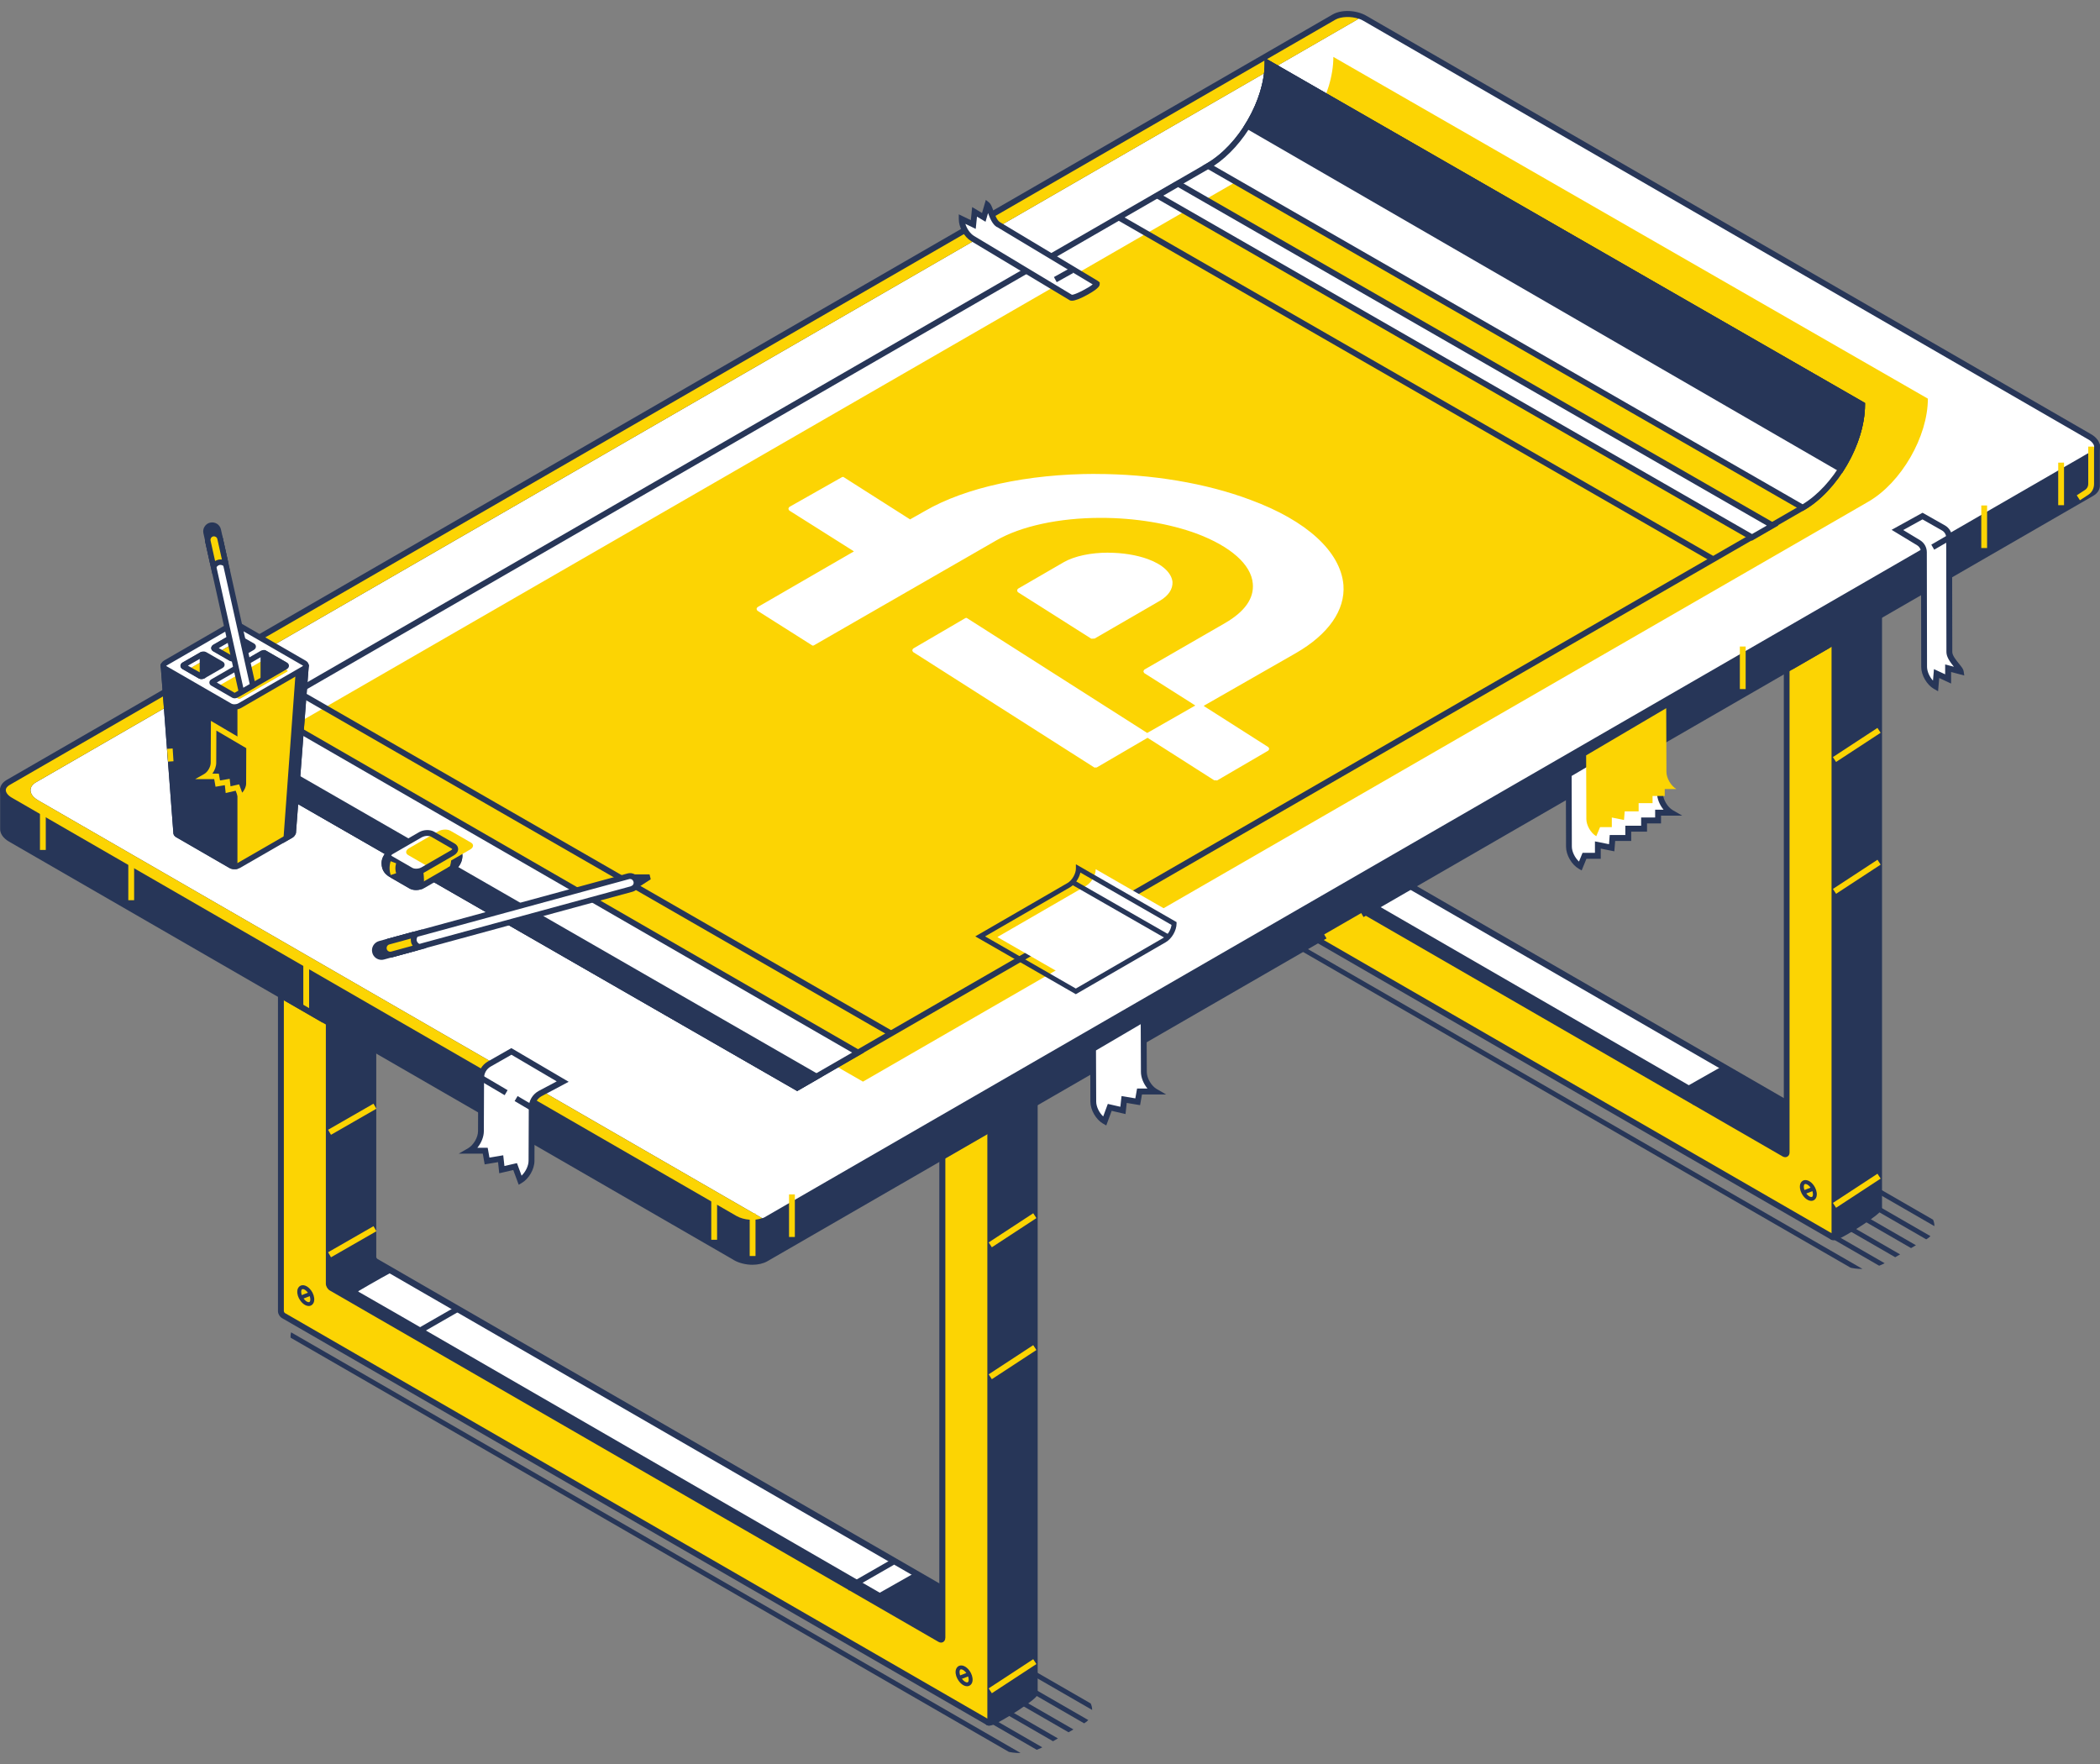 <?xml version="1.0" encoding="UTF-8"?><svg id="a" xmlns="http://www.w3.org/2000/svg" xmlns:xlink="http://www.w3.org/1999/xlink" viewBox="0 0 300 252"><rect x="0" y="0" width="300" height="252" fill="#808080" stroke="none"/><defs><clipPath id="c"><path d="M275.27,176.99l-5.77,3.33c-2.21,1.27-4.92,1.28-7.13,0l-80.55-46.35c-1.43-.82-1.43-2.89,0-3.72l5.77-3.33c2.21-1.27,4.92-1.28,7.13,0l80.55,46.35c1.43.82,1.43,2.89,0,3.72Z" fill="none" stroke-width="0"/></clipPath><clipPath id="d"><path d="M154.95,246.14l-5.77,3.33c-2.21,1.27-4.92,1.28-7.13,0l-99.47-56.69c-1.43-.82-1.43-2.89,0-3.72l5.77-3.33c2.21-1.27,4.92-1.28,7.13,0l99.47,56.69c1.43.82,1.43,2.89,0,3.72Z" fill="none" stroke-width="0"/></clipPath></defs><g id="b"><g clip-path="url(#c)"><rect x="214.91" y="20.19" width=".7" height="228.36" transform="translate(-8.68 253.71) rotate(-60.03)" fill="#273658" stroke-width="0"/><rect x="212.57" y="21.43" width=".7" height="228.36" transform="translate(-10.9 252.36) rotate(-60.04)" fill="#273658" stroke-width="0"/><rect x="210.45" y="22.76" width=".7" height="228.36" transform="translate(-13.13 251.17) rotate(-60.03)" fill="#273658" stroke-width="0"/><rect x="208.07" y="23.98" width=".7" height="228.36" transform="translate(-15.39 249.68) rotate(-60.03)" fill="#273658" stroke-width="0"/><rect x="206.1" y="25.35" width=".7" height="228.36" transform="translate(-17.54 248.71) rotate(-60.04)" fill="#273658" stroke-width="0"/><rect x="203.76" y="26.6" width=".7" height="228.36" transform="translate(-19.82 247.26) rotate(-60.03)" fill="#273658" stroke-width="0"/><rect x="201.64" y="27.93" width=".7" height="228.36" transform="translate(-22.01 246.13) rotate(-60.04)" fill="#273658" stroke-width="0"/><rect x="199.25" y="29.15" width=".7" height="228.36" transform="translate(-24.27 244.66) rotate(-60.03)" fill="#273658" stroke-width="0"/><rect x="197.13" y="30.48" width=".7" height="228.36" transform="translate(-26.48 243.49) rotate(-60.03)" fill="#273658" stroke-width="0"/><rect x="194.75" y="31.72" width=".7" height="228.36" transform="translate(-28.75 242.05) rotate(-60.03)" fill="#273658" stroke-width="0"/><rect x="192.63" y="33.05" width=".7" height="228.36" transform="translate(-30.96 240.89) rotate(-60.04)" fill="#273658" stroke-width="0"/><rect x="190.24" y="34.28" width=".7" height="228.36" transform="translate(-33.2 239.47) rotate(-60.05)" fill="#273658" stroke-width="0"/><rect x="188.27" y="35.64" width=".7" height="228.36" transform="translate(-35.39 238.4) rotate(-60.03)" fill="#273658" stroke-width="0"/><rect x="185.93" y="36.89" width=".7" height="228.36" transform="translate(-37.64 237) rotate(-60.03)" fill="#273658" stroke-width="0"/><rect x="183.81" y="38.22" width=".7" height="228.36" transform="translate(-39.85 235.82) rotate(-60.03)" fill="#273658" stroke-width="0"/><rect x="181.43" y="39.44" width=".7" height="228.36" transform="translate(-42.12 234.34) rotate(-60.03)" fill="#273658" stroke-width="0"/><rect x="179.3" y="40.77" width=".7" height="228.36" transform="translate(-44.33 233.17) rotate(-60.03)" fill="#273658" stroke-width="0"/><rect x="246.19" y="2.25" width=".7" height="228.36" transform="translate(22.51 271.82) rotate(-60.03)" fill="#273658" stroke-width="0"/><rect x="243.8" y="3.47" width=".7" height="228.36" transform="translate(20.28 270.4) rotate(-60.03)" fill="#273658" stroke-width="0"/><rect x="241.83" y="4.84" width=".7" height="228.36" transform="translate(18.14 269.43) rotate(-60.05)" fill="#273658" stroke-width="0"/><rect x="239.49" y="6.09" width=".7" height="228.36" transform="translate(15.85 267.98) rotate(-60.03)" fill="#273658" stroke-width="0"/><rect x="237.37" y="7.42" width=".7" height="228.36" transform="translate(13.62 266.77) rotate(-60.03)" fill="#273658" stroke-width="0"/><rect x="234.98" y="8.64" width=".7" height="228.36" transform="translate(11.37 265.32) rotate(-60.03)" fill="#273658" stroke-width="0"/><rect x="232.86" y="9.97" width=".7" height="228.36" transform="translate(9.15 264.14) rotate(-60.03)" fill="#273658" stroke-width="0"/><rect x="230.48" y="11.21" width=".7" height="228.36" transform="translate(6.91 262.74) rotate(-60.03)" fill="#273658" stroke-width="0"/><rect x="228.36" y="12.54" width=".7" height="228.36" transform="translate(4.72 261.62) rotate(-60.05)" fill="#273658" stroke-width="0"/><rect x="225.98" y="13.76" width=".7" height="228.36" transform="translate(2.45 260.13) rotate(-60.04)" fill="#273658" stroke-width="0"/><rect x="224.01" y="15.13" width=".7" height="228.36" transform="translate(.25 259.06) rotate(-60.03)" fill="#273658" stroke-width="0"/><rect x="221.67" y="16.38" width=".7" height="228.36" transform="translate(-2 257.65) rotate(-60.03)" fill="#273658" stroke-width="0"/><rect x="219.55" y="17.71" width=".7" height="228.36" transform="translate(-4.21 256.49) rotate(-60.03)" fill="#273658" stroke-width="0"/><rect x="217.16" y="18.93" width=".7" height="228.36" transform="translate(-6.46 255.03) rotate(-60.03)" fill="#273658" stroke-width="0"/><rect x="215.04" y="20.26" width=".7" height="228.36" transform="translate(-8.68 253.85) rotate(-60.03)" fill="#273658" stroke-width="0"/></g><g clip-path="url(#d)"><rect x="94.59" y="89.34" width=".7" height="228.36" transform="translate(-128.79 184.09) rotate(-60.03)" fill="#273658" stroke-width="0"/><rect x="92.26" y="90.58" width=".7" height="228.36" transform="translate(-131.04 182.68) rotate(-60.03)" fill="#273658" stroke-width="0"/><rect x="90.13" y="91.91" width=".7" height="228.36" transform="translate(-133.26 181.56) rotate(-60.04)" fill="#273658" stroke-width="0"/><rect x="87.75" y="93.13" width=".7" height="228.36" transform="translate(-135.51 180.09) rotate(-60.04)" fill="#273658" stroke-width="0"/><rect x="85.78" y="94.5" width=".7" height="228.36" transform="translate(-137.68 179.07) rotate(-60.03)" fill="#273658" stroke-width="0"/><rect x="83.44" y="95.75" width=".7" height="228.36" transform="translate(-139.93 177.63) rotate(-60.03)" fill="#273658" stroke-width="0"/><rect x="81.32" y="97.08" width=".7" height="228.36" transform="translate(-142.14 176.47) rotate(-60.03)" fill="#273658" stroke-width="0"/><rect x="78.93" y="98.3" width=".7" height="228.36" transform="translate(-144.39 175.01) rotate(-60.03)" fill="#273658" stroke-width="0"/><rect x="76.81" y="99.63" width=".7" height="228.36" transform="translate(-146.61 173.83) rotate(-60.03)" fill="#273658" stroke-width="0"/><rect x="74.43" y="100.87" width=".7" height="228.36" transform="translate(-148.88 172.42) rotate(-60.03)" fill="#273658" stroke-width="0"/><rect x="72.31" y="102.2" width=".7" height="228.36" transform="translate(-151.09 171.22) rotate(-60.03)" fill="#273658" stroke-width="0"/><rect x="69.92" y="103.42" width=".7" height="228.36" transform="translate(-153.35 169.82) rotate(-60.04)" fill="#273658" stroke-width="0"/><rect x="67.96" y="104.79" width=".7" height="228.36" transform="translate(-155.51 168.75) rotate(-60.03)" fill="#273658" stroke-width="0"/><rect x="65.62" y="106.04" width=".7" height="228.36" transform="translate(-157.76 167.34) rotate(-60.03)" fill="#273658" stroke-width="0"/><rect x="63.49" y="107.37" width=".7" height="228.36" transform="translate(-160 166.26) rotate(-60.05)" fill="#273658" stroke-width="0"/><rect x="61.11" y="108.59" width=".7" height="228.36" transform="translate(-162.23 164.71) rotate(-60.03)" fill="#273658" stroke-width="0"/><rect x="58.99" y="109.92" width=".7" height="228.36" transform="translate(-164.44 163.54) rotate(-60.03)" fill="#273658" stroke-width="0"/><rect x="125.87" y="71.4" width=".7" height="228.36" transform="translate(-97.6 202.2) rotate(-60.03)" fill="#273658" stroke-width="0"/><rect x="123.48" y="72.62" width=".7" height="228.36" transform="translate(-99.85 200.77) rotate(-60.03)" fill="#273658" stroke-width="0"/><rect x="121.51" y="73.99" width=".7" height="228.36" transform="translate(-102.02 199.76) rotate(-60.03)" fill="#273658" stroke-width="0"/><rect x="119.17" y="75.24" width=".7" height="228.36" transform="translate(-104.27 198.36) rotate(-60.04)" fill="#273658" stroke-width="0"/><rect x="117.05" y="76.57" width=".7" height="228.36" transform="translate(-106.49 197.18) rotate(-60.03)" fill="#273658" stroke-width="0"/><rect x="114.67" y="77.79" width=".7" height="228.36" transform="translate(-108.74 195.75) rotate(-60.04)" fill="#273658" stroke-width="0"/><rect x="112.54" y="79.12" width=".7" height="228.36" transform="translate(-110.95 194.53) rotate(-60.03)" fill="#273658" stroke-width="0"/><rect x="110.17" y="80.36" width=".7" height="228.36" transform="translate(-113.22 193.17) rotate(-60.05)" fill="#273658" stroke-width="0"/><rect x="108.04" y="81.69" width=".7" height="228.36" transform="translate(-115.44 191.94) rotate(-60.03)" fill="#273658" stroke-width="0"/><rect x="105.66" y="82.91" width=".7" height="228.36" transform="translate(-117.69 190.45) rotate(-60.03)" fill="#273658" stroke-width="0"/><rect x="103.69" y="84.28" width=".7" height="228.36" transform="translate(-119.86 189.52) rotate(-60.05)" fill="#273658" stroke-width="0"/><rect x="101.35" y="85.53" width=".7" height="228.36" transform="translate(-122.11 188.03) rotate(-60.03)" fill="#273658" stroke-width="0"/><rect x="99.23" y="86.86" width=".7" height="228.36" transform="translate(-124.32 186.86) rotate(-60.03)" fill="#273658" stroke-width="0"/><rect x="96.84" y="88.08" width=".7" height="228.36" transform="translate(-126.58 185.43) rotate(-60.03)" fill="#273658" stroke-width="0"/><rect x="94.72" y="89.41" width=".7" height="228.36" transform="translate(-128.79 184.26) rotate(-60.03)" fill="#273658" stroke-width="0"/></g><path d="M46.51,96.69v86.86c0,.22.15.48.33.59l6.49,3.75,87.67,50.61.11,7.53c.52.7,6.72-3.78,6.72-4.01v-86.82c0-.22-.15-.48-.37-.59l-6.12-3.56c-.19-.11-.33,0-.33.22v78.92c0,.22-.19.33-.37.22l-7.05-4.08-.52-.3-76.91-44.37-1.48-.85-1-.59c-.19-.11-.33-.41-.33-.63v-78.92c0-.22-.15-.52-.33-.63l-6.16-3.52c-.19-.11-.33-.04-.33.19Z" fill="#273658" stroke-width="0"/><path d="M140.78,246.28l-.08-.11-.12-7.43-93.94-54.24c-.32-.19-.56-.59-.56-.97v-86.83c0-.26.11-.47.31-.59.2-.11.44-.11.67.02l6.13,3.54c.32.19.56.59.56.97v78.94c0,.07.08.21.14.25l86.68,50.05v-78.62c0-.26.11-.47.31-.59.2-.12.44-.11.67.02l6.13,3.54c.32.19.56.59.56.97v86.83c0,.72-5.39,4.05-6.42,4.39-.1.03-.3.1-.51.1-.2,0-.4-.06-.54-.25ZM147.41,155.21c0-.07-.08-.21-.14-.25l-5.86-3.38v78.62c0,.26-.11.47-.31.59-.2.11-.44.11-.66-.02l-86.96-50.21c-.32-.19-.56-.59-.56-.97v-78.94c0-.07-.08-.21-.14-.25l-5.86-3.38v86.51c0,.08.08.21.14.25l94.14,54.35.2.12.12,7.4c1.17-.33,5.17-3.09,5.89-3.77v-86.68Z" fill="#273658" stroke-width="0"/><path d="M51.17,184.46s.07.11.11.11l6.15,3.53,68.25,39.43,4.89-2.77-74.58-43.03c-1.94,1.04-4.82,2.73-4.82,2.73Z" fill="#fff" stroke-width="0"/><path d="M46.49,184.5c-.1-.05-.15-.12-.19-.17l-.4-.38.47-.28c6.95-4.07,7.1-3.99,7.36-3.84l79.39,45.84-6.77,3.89.73,1.48-80.6-46.54ZM53.48,180.65c-.73.32-3.86,2.1-6.1,3.41l78.06,45.07,6.02-3.46-77.98-45.02Z" fill="#273658" stroke-width="0"/><path d="M46.97,104.44v78.94c0,.22.16.5.35.61l86.96,50.21c.19.11.35.02.35-.2v-78.94c0-.22.16-.31.35-.2l6.14,3.54c.19.11.35.38.35.61v86.83c0,.22-.16.31-.35.2l-6.49-3.74-87.66-50.61-6.49-3.74c-.19-.11-.35-.38-.35-.61v-7.49s0-79.34,0-79.34c0-.22.16-.31.35-.2l6.14,3.54c.19.11.35.38.35.61Z" fill="#fcd403" stroke-width="0"/><path d="M140.9,246.39l-100.63-58.1c-.32-.19-.56-.6-.56-.97v-86.83c0-.26.11-.47.31-.59.2-.11.44-.1.66.03l6.13,3.54c.32.19.56.6.56.97v78.94c0,.07.08.21.14.25l86.68,50.05v-78.62c0-.26.11-.47.31-.59.2-.11.44-.1.66.03l6.14,3.54c.32.19.56.6.56.97v86.83c0,.26-.11.47-.31.59-.09.05-.19.08-.3.08-.12,0-.25-.04-.36-.1ZM135.04,233.99c0,.26-.11.47-.31.59-.19.11-.44.1-.66-.03l-86.96-50.2c-.32-.19-.56-.6-.56-.97v-78.94c0-.08-.08-.21-.14-.25l-5.86-3.38v86.51c0,.07.08.21.14.25l100.36,57.94v-86.51c0-.07-.08-.21-.14-.25l-5.86-3.38v78.62Z" fill="#273658" stroke-width="0"/><path d="M137.13,238.23c-.4.15-.45.8-.12,1.45.33.65.92,1.05,1.32.9.4-.15.45-.8.12-1.45-.33-.65-.92-1.05-1.32-.9Z" fill="#fcd403" stroke-width="0"/><path d="M136.76,239.81c-.25-.49-.32-1.01-.17-1.38.09-.22.24-.38.44-.46h0c.54-.21,1.26.24,1.67,1.03.25.49.31,1.01.17,1.38-.09.22-.24.38-.44.46-.09.04-.19.05-.28.05-.49,0-1.04-.42-1.38-1.08ZM137.23,238.49h0s-.08.03-.12.14c-.06.17-.06.51.15.93.3.59.77.84.97.77.02,0,.08-.03.12-.14.06-.17.06-.51-.15-.93-.27-.52-.66-.78-.89-.78-.03,0-.06,0-.08.01Z" fill="#273658" stroke-width="0"/><rect x="136.96" y="239.13" width="1.54" height=".55" transform="translate(-76.6 65.2) rotate(-20.98)" fill="#273658" stroke-width="0"/><path d="M43.08,183.91c-.4.15-.45.8-.12,1.45.33.65.92,1.05,1.32.9.4-.15.45-.8.12-1.45-.33-.65-.92-1.05-1.32-.9Z" fill="#fcd403" stroke-width="0"/><path d="M42.71,185.49c-.25-.49-.31-1.01-.17-1.38.09-.22.24-.38.44-.46h0c.54-.21,1.26.24,1.67,1.03.25.49.31,1.01.17,1.38-.09.22-.24.38-.44.46-.09.04-.19.05-.28.05-.49,0-1.04-.42-1.38-1.08ZM43.18,184.17s-.08.03-.12.14c-.06.17-.06.51.15.93.3.59.77.85.97.77.02,0,.08-.03.12-.14.06-.17.06-.51-.15-.93-.27-.52-.66-.78-.89-.78-.03,0-.06,0-.08.01Z" fill="#273658" stroke-width="0"/><polygon points="43.05 185.62 44.49 185.07 44.3 184.55 42.86 185.11 43.05 185.62" fill="#273658" stroke-width="0"/><rect x="140.84" y="239.05" width="7.61" height=".83" transform="translate(-107.53 118.33) rotate(-33.21)" fill="#fcd403" stroke-width="0"/><rect x="140.84" y="194.19" width="7.61" height=".83" transform="translate(-82.96 111) rotate(-33.21)" fill="#fcd403" stroke-width="0"/><rect x="140.84" y="175.35" width="7.61" height=".83" transform="translate(-72.64 107.92) rotate(-33.21)" fill="#fcd403" stroke-width="0"/><rect x="120.58" y="224.58" width="7.48" height=".83" transform="translate(-95.5 91.74) rotate(-29.85)" fill="#273658" stroke-width="0"/><rect x="46.58" y="176.98" width="7.48" height=".83" transform="translate(-81.64 48.6) rotate(-29.86)" fill="#fcd403" stroke-width="0"/><rect x="46.58" y="159.48" width="7.48" height=".83" transform="translate(-72.95 46.3) rotate(-29.87)" fill="#fcd403" stroke-width="0"/><rect x="58.52" y="188.37" width="7.48" height=".83" transform="translate(-85.72 56.05) rotate(-29.86)" fill="#273658" stroke-width="0"/><path d="M173.94,31.31v78.94c0,.22.16.5.35.61l86.96,50.21c.19.11.35.02.35-.2v-78.94c0-.22.16-.31.35-.2l6.14,3.54c.19.11.35.38.35.61v86.83c0,.22-6.2,4.7-6.72,3.99l-.12-7.54-87.66-50.61-6.49-3.74c-.19-.11-.35-.38-.35-.61v-7.49s0-79.34,0-79.34c0-.22.16-.31.35-.2l6.14,3.54c.19.11.35.38.35.61Z" fill="#273658" stroke-width="0"/><path d="M261.39,176.93l-.08-.11-.12-7.43-93.94-54.24c-.32-.19-.56-.59-.56-.97V27.36c0-.26.11-.47.31-.59.2-.12.44-.11.67.02l6.14,3.54c.32.19.56.59.56.97v78.94c0,.07.08.21.14.25l86.68,50.05v-78.62c0-.26.11-.47.31-.59.2-.12.44-.11.67.02l6.13,3.54c.32.19.56.59.56.97v86.83c0,.72-5.39,4.05-6.42,4.39-.1.03-.3.1-.51.1-.2,0-.4-.06-.54-.25ZM268.02,85.86c0-.08-.08-.21-.14-.25l-5.86-3.38v78.62c0,.26-.11.47-.31.59-.2.11-.44.11-.67-.02l-86.96-50.21c-.32-.19-.56-.59-.56-.97V31.31c0-.08-.08-.21-.14-.25l-5.86-3.38v86.51c0,.07.08.21.14.25l94.14,54.36.2.12.12,7.41c1.17-.33,5.17-3.09,5.89-3.77v-86.68Z" fill="#273658" stroke-width="0"/><path d="M167.39,112.33s.07.11.11.11l6.1,3.5,67.66,39.09,4.85-2.75-73.93-42.65c-1.93,1.03-4.78,2.71-4.78,2.71Z" fill="#fff" stroke-width="0"/><path d="M167.1,115.16c-.1-.05-.15-.13-.19-.18l-.38-.38.47-.27c6.95-4.07,7.09-3.99,7.36-3.84l79.39,45.84-6.77,3.89.73,1.48-80.6-46.54ZM174.09,111.3c-.73.32-3.86,2.1-6.1,3.41l78.07,45.07,6.02-3.46-77.98-45.02Z" fill="#273658" stroke-width="0"/><path d="M167.58,35.1v78.94c0,.22.16.5.35.61l86.96,50.21c.19.11.35.02.35-.2v-78.94c0-.22.16-.31.35-.2l6.14,3.54c.19.11.35.38.35.61v86.83c0,.22-.16.31-.35.2l-6.49-3.74-87.66-50.61-6.49-3.74c-.19-.11-.35-.38-.35-.61v-7.49s0-79.34,0-79.34c0-.22.16-.31.35-.2l6.14,3.54c.19.11.35.38.35.61Z" fill="#fcd403" stroke-width="0"/><path d="M261.52,177.05l-100.63-58.1c-.32-.19-.56-.59-.56-.97V31.15c0-.26.11-.47.31-.59s.44-.11.67.02l6.14,3.54c.32.19.56.59.56.97v78.93c0,.07.08.21.14.25l86.68,50.05v-78.62c0-.26.11-.47.31-.59.2-.11.44-.11.67.02l6.14,3.54c.32.19.56.59.56.97v86.83c0,.26-.11.47-.31.59-.09.05-.19.08-.3.08-.12,0-.24-.04-.36-.1ZM255.65,164.64c0,.26-.11.47-.31.59-.2.12-.44.11-.67-.02l-86.96-50.21c-.32-.19-.56-.59-.56-.97V35.1c0-.08-.08-.21-.14-.25l-5.86-3.38v86.51c0,.07.08.21.14.25l100.36,57.94v-86.51c0-.07-.08-.21-.14-.25l-5.86-3.38v78.62Z" fill="#273658" stroke-width="0"/><path d="M257.74,168.89c-.4.15-.45.8-.12,1.45.33.65.92,1.05,1.32.9s.45-.8.12-1.45c-.33-.65-.92-1.05-1.32-.9Z" fill="#fcd403" stroke-width="0"/><path d="M257.37,170.47c-.25-.49-.31-1.01-.17-1.38.09-.22.24-.38.44-.46h0c.54-.21,1.26.24,1.66,1.03.25.49.31,1.01.17,1.38-.09.22-.24.38-.44.46-.09.04-.19.05-.28.05-.49,0-1.04-.42-1.38-1.08ZM257.84,169.15s-.08.03-.12.14c-.06.17-.06.51.15.93.3.59.77.85.97.77.02,0,.08-.03.12-.14.06-.17.06-.51-.15-.93-.27-.52-.66-.78-.89-.78-.03,0-.06,0-.08.01Z" fill="#273658" stroke-width="0"/><rect x="257.57" y="169.79" width="1.54" height=".56" transform="translate(-43.78 103.84) rotate(-20.99)" fill="#273658" stroke-width="0"/><path d="M163.69,114.57c-.4.15-.45.8-.12,1.45.33.65.92,1.05,1.32.9.4-.15.45-.8.12-1.45-.33-.65-.92-1.05-1.32-.9Z" fill="#273658" stroke-width="0"/><path d="M163.32,116.14c-.25-.49-.31-1.01-.17-1.38.09-.22.24-.38.44-.46.54-.21,1.26.23,1.67,1.03.25.49.31,1.01.17,1.38-.09.22-.24.38-.44.46-.09.04-.18.05-.28.05-.49,0-1.04-.42-1.38-1.09ZM163.79,114.83h0s-.08.03-.12.14c-.06.17-.06.51.15.93.3.59.77.85.97.77.02,0,.08-.03.12-.14.06-.17.06-.51-.15-.93-.27-.52-.66-.78-.89-.78-.03,0-.06,0-.08.01Z" fill="#fcd403" stroke-width="0"/><polygon points="163.67 116.28 165.11 115.73 164.91 115.21 163.47 115.76 163.67 116.28" fill="#fcd403" stroke-width="0"/><rect x="261.45" y="169.7" width="7.61" height=".83" transform="translate(-49.85 173.06) rotate(-33.21)" fill="#fcd403" stroke-width="0"/><rect x="261.45" y="124.84" width="7.61" height=".83" transform="translate(-25.28 165.74) rotate(-33.21)" fill="#fcd403" stroke-width="0"/><rect x="261.45" y="106.01" width="7.61" height=".83" transform="translate(-14.97 162.66) rotate(-33.21)" fill="#fcd403" stroke-width="0"/><rect x="241.19" y="155.24" width="7.48" height=".83" transform="translate(-44.98 142.65) rotate(-29.87)" fill="#273658" stroke-width="0"/><rect x="167.19" y="107.64" width="7.48" height=".83" transform="translate(-31.11 99.48) rotate(-29.87)" fill="#273658" stroke-width="0"/><rect x="167.19" y="90.13" width="7.48" height=".83" transform="translate(-22.39 97.12) rotate(-29.86)" fill="#273658" stroke-width="0"/><rect x="179.13" y="119.02" width="7.48" height=".83" transform="translate(-35.19 106.93) rotate(-29.87)" fill="#273658" stroke-width="0"/><path d="M.43,118.36v-5.56s.03-.07.07-.08l12.76-2.38s.02,0,.03,0L190.58,7.99c1.13-.65,3.1-.57,4.4.18l91.86,53.04s.02,0,.02,0l12.64,2.51s.07.04.07.08v5.49c.03.44-.21.87-.75,1.19l-189.4,109.34c-1.13.65-3.1.57-4.4-.18L1.49,119.87c-.74-.43-1.1-.98-1.06-1.5Z" fill="#273658" stroke-width="0"/><path d="M104.81,179.99L1.29,120.23c-.85-.49-1.31-1.17-1.27-1.88v-5.54c0-.24.17-.44.41-.49l12.7-2.37L190.37,7.63c1.26-.73,3.38-.65,4.82.18l91.8,53.01,12.6,2.5.39.15v5.79c.05.62-.3,1.2-.96,1.58l-189.4,109.34c-.58.33-1.34.5-2.12.5-.93,0-1.91-.23-2.7-.68ZM286.81,61.63l-.1-.02L194.77,8.53c-1.17-.67-2.99-.76-3.98-.18L13.55,110.66l-.11.08-12.59,2.35v5.31c-.03.37.29.79.85,1.11l103.52,59.77c1.16.67,2.99.76,3.98.18l189.4-109.34c.26-.15.57-.41.54-.83v-5.21s-12.35-2.45-12.35-2.45Z" fill="#273658" stroke-width="0"/><path d="M109.42,174.26l189.4-109.34c1.13-.65.99-1.79-.32-2.54L194.98,2.61c-1.3-.75-3.27-.83-4.4-.18L1.18,111.77c-1.13.65-.99,1.79.32,2.54l103.52,59.77c1.3.75,3.27.83,4.4.18Z" fill="#fff" stroke-width="0"/><path d="M5.43,114.32l103.44,59.7c.11,0,.22-.04.33-.11l189.41-109.34c.26-.15.56-.41.56-.74s-.33-.78-.89-1.08L194.77,2.97c-.19-.11-.41-.22-.67-.3L5.14,111.76c-1.15.67-1,1.82.3,2.56Z" fill="#fff" stroke-width="0"/><path d="M104.81,174.44L1.29,114.67C.47,114.2,0,113.54,0,112.87c0-.58.34-1.1.97-1.46L190.37,2.07c1.26-.73,3.38-.65,4.82.18l103.52,59.77c.82.47,1.29,1.13,1.29,1.8,0,.58-.34,1.1-.97,1.46l-189.4,109.34c-.58.33-1.34.5-2.12.5-.93,0-1.91-.23-2.7-.68ZM5.43,114.32l103.44,59.7c.11,0,.22-.04.33-.11l189.41-109.34c.26-.15.56-.41.56-.74s-.33-.78-.89-1.08L194.77,2.97c-.19-.11-.41-.22-.67-.3L5.14,111.76c-1.15.67-1,1.82.3,2.56Z" fill="#273658" stroke-width="0"/><path d="M.83,112.87c0,.37.33.78.85,1.08l103.55,59.77c1.04.59,2.6.7,3.64.3L5.43,114.32c-1.3-.74-1.45-1.89-.3-2.56L194.1,2.68c-1.08-.37-2.49-.33-3.3.11L1.39,112.13c-.26.15-.56.41-.56.74Z" fill="#fcd403" stroke-width="0"/><rect x="107.1" y="173.35" width=".83" height="6.08" fill="#fcd403" stroke-width="0"/><rect x="101.61" y="171.03" width=".83" height="6.08" fill="#fcd403" stroke-width="0"/><rect x="18.33" y="122.52" width=".83" height="6.08" fill="#fcd403" stroke-width="0"/><rect x="112.72" y="170.63" width=".83" height="6.08" fill="#fcd403" stroke-width="0"/><rect x="294.03" y="66.09" width=".83" height="6.08" fill="#fcd403" stroke-width="0"/><rect x="248.55" y="92.36" width=".83" height="6.08" fill="#fcd403" stroke-width="0"/><rect x="283.04" y="72.21" width=".83" height="6.08" fill="#fcd403" stroke-width="0"/><rect x="43.33" y="136.99" width=".83" height="7.47" fill="#fcd403" stroke-width="0"/><rect x="5.71" y="115.34" width=".83" height="6.08" fill="#fcd403" stroke-width="0"/><path d="M297.14,71.46l1.18-.77c.52-.34.83-.91.83-1.54v-5.35s-.83,0-.83,0v5.35c0,.34-.17.65-.46.84l-1.18.77.45.7Z" fill="#fcd403" stroke-width="0"/><rect x="255.46" y="93.33" width="6.11" height=".83" transform="translate(-12.24 141.8) rotate(-30)" fill="#273658" stroke-width="0"/><polygon points="189.59 134.21 194.88 131.16 194.46 130.44 189.17 133.49 189.59 134.21" fill="#fcd403" stroke-width="0"/><polygon points="135.49 165.17 140.78 162.12 140.36 161.4 135.07 164.45 135.49 165.17" fill="#273658" stroke-width="0"/><polygon points="46.1 146.1 46.51 145.38 40.98 142.18 40.56 142.9 46.1 146.1" fill="#273658" stroke-width="0"/><path d="M236.86,117.2h-2s0,1.18,0,1.18h-2.26s0,1.33,0,1.33h-2.26s-.11,1.39-.11,1.39l-1.97-.39v1.56h-1.91s-.61,1.48-.61,1.48c-.89-.51-1.61-1.76-1.62-2.79v-.65s-.03-9.68-.03-9.68l13-7.65.03,9.68v.64c0,1.03.73,2.28,1.62,2.79h-1.89s0,1.11,0,1.11Z" fill="#fcd403" stroke-width="0"/><path d="M236.86,117.2h-2s0,1.18,0,1.18h-2.26s0,1.33,0,1.33h-2.26s-.11,1.39-.11,1.39l-1.97-.39v1.56h-1.91s-.61,1.48-.61,1.48c-.89-.51-1.61-1.76-1.62-2.79v-.65s-.03-9.68-.03-9.68l13-7.65.03,9.68v.64c0,1.03.73,2.28,1.62,2.79h-1.89s0,1.11,0,1.11Z" fill="#fff" stroke-width="0"/><path d="M225.54,124.11c-1.02-.59-1.82-1.97-1.82-3.15l-.03-10.56,13.83-8.14.04,11.05c0,.88.65,1.99,1.41,2.43l1.35.78h-3.03s0,1.11,0,1.11h-2s0,1.18,0,1.18h-2.26s0,1.33,0,1.33h-2.29s-.12,1.48-.12,1.48l-1.94-.39v1.46h-2.05s-.68,1.66-.68,1.66l-.41-.24ZM227.85,120.2l2.01.4.1-1.31h2.23s0-1.33,0-1.33h2.26s0-1.18,0-1.18h2s0-1.11,0-1.11h1.2c-.56-.68-.93-1.57-.93-2.38l-.03-9.6-12.17,7.16.03,10.09c0,.72.44,1.6,1.02,2.14l.51-1.25h1.77s0-1.65,0-1.65Z" fill="#273658" stroke-width="0"/><path d="M237.84,113.71h-1.76s0,1.03,0,1.03h-1.99s0,1.17,0,1.17h-1.99s-.1,1.23-.1,1.23l-1.74-.35v1.37h-1.68s-.54,1.3-.54,1.3c-.78-.45-1.42-1.55-1.42-2.46v-.57s-.03-8.52-.03-8.52l11.44-6.74.03,8.52v.57c0,.9.64,2,1.42,2.46h-1.66s0,.98,0,.98Z" fill="#fcd403" stroke-width="0"/><path d="M163.37,145.59l.03,6.9v.64c0,1.03.73,2.28,1.62,2.79h-2.23s-.26,1.47-.26,1.47l-1.94-.32-.17,1.56-1.89-.43-.73,1.97c-.89-.51-1.61-1.76-1.62-2.79v-.64s-.03-6.9-.03-6.9l7.22-4.24Z" fill="#fff" stroke-width="0"/><path d="M157.59,160.53c-1.02-.59-1.82-1.97-1.82-3.15l-.03-7.78,8.05-4.73.04,8.27c0,.88.65,1.99,1.41,2.43l1.35.78h-3.45s-.27,1.53-.27,1.53l-1.91-.32-.17,1.59-1.98-.46-.77,2.09-.43-.25ZM160.05,158.12l.17-1.54,1.97.33.25-1.41h1.48c-.56-.68-.93-1.57-.93-2.37l-.03-6.82-6.39,3.75.03,7.31c0,.72.43,1.59,1,2.12l.66-1.79,1.79.41Z" fill="#273658" stroke-width="0"/><path d="M274.65,73.72l2.99,1.69c.5.28.81.81.81,1.39l.03,15.7v.64c0,1.03,1.55,2.31,1.62,2.79l-1.8-.48v1.54s-1.65-.77-1.65-.77l-.16,1.83c-.89-.51-1.61-1.76-1.62-2.79v-.64s-.03-15.73-.03-15.73c0-.56-.29-1.07-.77-1.36l-3.01-1.82,3.59-1.98Z" fill="#fff" stroke-width="0"/><path d="M276.28,98.42c-1.02-.59-1.82-1.97-1.82-3.15l-.03-16.37c0-.42-.21-.79-.57-1.01l-3.63-2.2,4.42-2.44,3.2,1.81c.63.36,1.02,1.03,1.02,1.75l.03,16.34c0,.49.56,1.18.97,1.68.35.44.61.75.65,1.05l.09.62-1.88-.5v1.65s-1.7-.79-1.7-.79l-.16,1.89-.57-.33ZM277.88,96.34v-1.42s1.25.33,1.25.33c-.5-.62-1.07-1.36-1.07-2.1l-.03-16.34c0-.42-.23-.82-.6-1.03l-2.79-1.58-2.75,1.52,2.4,1.45c.6.37.97,1.01.97,1.72l.03,16.37c0,.65.36,1.44.85,1.97l.14-1.64,1.6.74Z" fill="#273658" stroke-width="0"/><rect x="275.92" y="77.07" width="2.71" height=".83" transform="translate(-1.49 149.41) rotate(-30.08)" fill="#273658" stroke-width="0"/><path d="M68.7,161.6v-.64s.03-6.97.03-6.97c0-.82.44-1.57,1.15-1.98l3.16-1.8,7.34,4.31-3.27,1.74c-.72.41-1.16,1.16-1.16,1.99l-.03,6.96v.64c0,1.03-.73,2.28-1.62,2.79l-.73-1.97-1.89.43-.17-1.56-1.94.32-.26-1.47h-2.24c.89-.51,1.61-1.76,1.62-2.79Z" fill="#fff" stroke-width="0"/><path d="M73.31,167.15l-1.99.46-.17-1.59-1.91.32-.27-1.53h-3.44s1.35-.78,1.35-.78c.76-.44,1.41-1.55,1.41-2.43l.03-7.61c0-.97.53-1.86,1.36-2.34l3.37-1.92,8.19,4.81-3.91,2.08c-.58.33-.95.95-.95,1.63l-.03,7.6c0,1.18-.8,2.56-1.82,3.15l-.43.25-.77-2.09ZM73.04,150.69l-2.95,1.68c-.58.33-.94.95-.94,1.62l-.03,7.61c0,.8-.37,1.7-.93,2.37h1.48s.25,1.4.25,1.4l1.97-.33.17,1.53,1.79-.41.66,1.79c.57-.54,1-1.41,1-2.13l.03-7.6c0-.97.53-1.87,1.38-2.35l2.61-1.39-6.48-3.81Z" fill="#273658" stroke-width="0"/><rect x="70.1" y="152.96" width=".83" height="4.16" transform="translate(-98.87 137.17) rotate(-59.52)" fill="#273658" stroke-width="0"/><rect x="74.42" y="156.3" width=".83" height="2.57" transform="translate(-98.93 142.15) rotate(-59.52)" fill="#273658" stroke-width="0"/><path d="M38.36,105.7L179.05,24.54l2.94-1.7c4.69-2.71,8.49-9.29,8.49-14.71l84.93,48.82c0,5.41-3.8,12-8.49,14.71l-2.94,1.7-140.7,81.16-84.93-48.82Z" fill="#fcd403" stroke-width="0"/><path d="M28.12,106.56L172.39,23.34c4.57-2.64,8.28-9.07,8.28-14.35v-.72s85.55,49.18,85.55,49.18l.21.12v.24c0,5.54-3.9,12.3-8.7,15.07l-143.64,82.86-.21.12L28.12,106.56ZM181.48,9.7c-.31,5.4-4.08,11.71-8.68,14.36L29.79,106.56l84.09,48.34,143.43-82.74c4.5-2.6,8.17-8.88,8.28-14.11L181.48,9.7Z" fill="#273658" stroke-width="0"/><path d="M181.09,8.99l84.93,48.82c0,5.41-3.8,12-8.49,14.71l-84.93-48.82c4.69-2.71,8.49-9.29,8.49-14.71Z" fill="#fff" stroke-width="0"/><path d="M172.39,24.06l-.63-.36.63-.36c4.57-2.64,8.28-9.07,8.28-14.35v-.72s85.55,49.18,85.55,49.18l.21.12v.24c0,5.54-3.9,12.3-8.7,15.07l-.21.12-85.14-48.94ZM181.48,9.7c-.3,5.16-3.76,11.15-8.07,13.99l84.11,48.35c4.4-2.67,7.97-8.84,8.07-13.98L181.48,9.7Z" fill="#273658" stroke-width="0"/><path d="M266.01,57.81c0,3-1.17,6.35-3.01,9.21l-84.79-49.04c1.76-2.81,2.87-6.07,2.87-8.99l84.93,48.82Z" fill="#273658" stroke-width="0"/><path d="M177.63,18.13l.23-.37c1.79-2.85,2.81-6.05,2.81-8.77v-.72s85.55,49.18,85.55,49.18l.21.12v.24c0,2.96-1.12,6.4-3.07,9.44l-.21.34-85.51-49.45ZM181.48,9.7c-.15,2.59-1.11,5.49-2.69,8.14l84.08,48.62c1.69-2.74,2.67-5.77,2.73-8.41L181.48,9.7Z" fill="#273658" stroke-width="0"/><polygon points="253.23 75.06 168.3 26.24 165.36 27.94 250.29 76.76 253.23 75.06" fill="#fff" stroke-width="0"/><path d="M165.15,28.3l-.63-.36,3.77-2.18,85.14,48.94.63.36-3.78,2.18-85.14-48.94ZM168.3,26.73l-2.11,1.22,84.1,48.34,2.11-1.21-84.09-48.34Z" fill="#273658" stroke-width="0"/><polygon points="122.57 150.37 37.8 101.46 28.96 106.56 113.89 155.38 122.57 150.37" fill="#fff" stroke-width="0"/><path d="M28.75,106.92l-.63-.36,9.68-5.58,85.61,49.39-9.52,5.49L28.75,106.92ZM37.8,101.94l-8.01,4.62,84.09,48.34,7.85-4.53-83.94-48.43Z" fill="#273658" stroke-width="0"/><polygon points="116.63 153.79 31.79 104.97 28.96 106.56 113.89 155.38 116.63 153.79" fill="#273658" stroke-width="0"/><path d="M28.12,106.56l3.67-2.07,85.68,49.3-3.58,2.07L28.12,106.56ZM31.78,105.45l-1.98,1.12,84.09,48.33,1.91-1.1L31.78,105.45Z" fill="#273658" stroke-width="0"/><rect x="201.81" y="6.47" width=".83" height="97.96" transform="translate(53.36 203.12) rotate(-60.1)" fill="#273658" stroke-width="0"/><rect x="84.42" y="74.22" width=".83" height="97.96" transform="translate(-64.26 135.29) rotate(-60.08)" fill="#273658" stroke-width="0"/><polygon points="89.73 124.91 94.05 124.91 90.38 127.28 89.73 124.91" fill="#273658" stroke-width="0"/><path d="M56.01,136.33l34.23-9.33c.5-.14.8-.65.66-1.16h0c-.14-.5-.65-.8-1.16-.66l-34.24,9.33c-.5.14-.8.65-.66,1.16h0c.14.5.65.8,1.16.66Z" fill="#fff" stroke-width="0"/><path d="M55.09,136.6c-.31-.18-.54-.47-.63-.82-.1-.35-.05-.72.13-1.03.18-.31.47-.54.82-.64l34.24-9.33c.35-.1.72-.05,1.03.13.31.18.54.47.63.82.1.35.05.72-.13,1.03-.18.31-.47.54-.82.63l-34.24,9.33h0c-.12.03-.24.05-.36.05-.23,0-.47-.06-.67-.18ZM90.13,126.6c.13-.04.25-.12.32-.24.07-.12.09-.26.05-.4-.04-.13-.12-.25-.24-.32-.12-.07-.26-.09-.4-.05l-34.24,9.33c-.14.04-.25.12-.32.25-.07.12-.09.26-.05.4.04.13.12.25.24.32.12.07.27.09.4.05l34.24-9.33Z" fill="#273658" stroke-width="0"/><path d="M53.6,136c-.14-.5.16-1.02.66-1.16l3.84-1.05s-.81,1.12.48,1.82h0l-3.82,1.04c-.5.14-1.02-.16-1.16-.66Z" fill="#273658" stroke-width="0"/><path d="M53.19,136.11c-.1-.35-.05-.72.13-1.03.18-.31.47-.54.82-.64l4.98-1.36-.69.96s-.23.34-.16.67c.05.21.21.39.5.55l.9.5-4.81,1.31c-.12.03-.24.05-.36.05-.6,0-1.15-.4-1.31-1ZM57.46,134.89c-.04-.17-.04-.33-.03-.48l-3.07.84c-.14.04-.25.12-.32.25-.07.12-.09.26-.05.4.08.28.37.44.65.37l3.06-.83c-.12-.16-.2-.34-.24-.53Z" fill="#273658" stroke-width="0"/><rect x="92.85" y="124.56" width="1.62" height="1.04" transform="translate(-26.57 25.27) rotate(-13.48)" fill="#fcd403" stroke-width="0"/><path d="M54.85,135.67c-.14-.5.16-1.02.66-1.16l3.84-1.05s-.81,1.12.48,1.82h0l-3.82,1.04c-.5.14-1.02-.16-1.16-.66Z" fill="#fcd403" stroke-width="0"/><path d="M54.45,135.78h0c-.2-.72.23-1.47.95-1.67l4.98-1.36-.69.96s-.23.34-.16.67c.05.21.21.39.5.55l.9.5-4.82,1.31c-.12.03-.24.05-.36.05-.6,0-1.15-.4-1.31-1ZM58.72,134.56c-.04-.17-.04-.33-.03-.48l-3.07.84c-.28.08-.44.37-.37.65h0c.07.28.36.45.64.37l3.06-.84c-.12-.16-.2-.34-.24-.53Z" fill="#273658" stroke-width="0"/><path d="M142.49,133.86l12.2-7.05.47-.27c.75-.44,1.37-1.5,1.37-2.37l13.67,7.86c0,.87-.61,1.93-1.37,2.37l-.47.27-12.2,7.06-13.67-7.86Z" fill="#fff" stroke-width="0"/><path d="M139.31,133.78l13.2-7.64c.64-.37,1.19-1.32,1.19-2.06v-.61s14.38,8.26,14.38,8.26v.2c0,1-.68,2.17-1.54,2.67l-12.85,7.43-14.38-8.27ZM154.34,124.65c-.19.84-.77,1.69-1.47,2.1l-12.14,7.02,12.96,7.45,12.49-7.23c.59-.34,1.1-1.16,1.18-1.86l-13.02-7.48Z" fill="#273658" stroke-width="0"/><rect x="159.66" y="122.04" width=".71" height="15.78" transform="translate(-32.26 204.18) rotate(-60.19)" fill="#273658" stroke-width="0"/><path d="M23.38,95.04l20.3.08s.03.01.03.03l-1.82,23.81s-.1.25-.27.35l-7.49,4.32c-.33.19-.84.21-1.12.05l-7.65-4.42c-.14-.08-.2-.19-.19-.3l-1.81-23.88s.01-.03.03-.03Z" fill="#fcd403" stroke-width="0"/><path d="M32.8,124.01l-7.65-4.42c-.26-.15-.4-.4-.38-.61l-1.81-23.88v-.19s.25-.26.25-.26l20.48.08h.19s.24.28.24.28l-1.84,23.98-.03.12c-.03.06-.17.38-.44.54l-7.49,4.32c-.24.14-.54.21-.83.21-.25,0-.5-.05-.69-.17ZM43.29,95.51l-19.51-.07,1.77,23.48,7.65,4.42c.15.09.5.09.73-.05l7.49-4.32s.06-.06.08-.11l1.79-23.34Z" fill="#273658" stroke-width="0"/><path d="M42.7,95.12h0s.99,0,.99,0c.02,0,.03.01.03.03l-1.82,23.81s-.1.25-.27.35l-.72.41,1.8-24.6Z" fill="#273658" stroke-width="0"/><path d="M42.29,95.27l-.55-.55,2.14.02.24.27-1.84,23.98-.03.12c-.03.06-.16.38-.44.54l-1.36.78,1.84-25.16ZM43.29,95.51h-.22s-1.72,23.49-1.72,23.49l.07-.04s.06-.06.08-.11l1.79-23.34Z" fill="#273658" stroke-width="0"/><path d="M32.99,123.67l-7.65-4.42c-.14-.08-.2-.19-.19-.3l-1.81-23.88s.01-.03.03-.03l6.2.02c2.04,2.84,3.95,5.51,3.95,5.51v23.21c-.2,0-.39-.03-.53-.11Z" fill="#273658" stroke-width="0"/><path d="M32.8,124.01l-7.65-4.42c-.26-.15-.4-.4-.39-.61l-1.81-23.88v-.19s.25-.26.25-.26l6.58.02.12.16c2.04,2.84,3.95,5.51,3.95,5.51l.07.1v23.71s-.38.01-.38.01c-.02,0-.04,0-.06,0-.19,0-.45-.03-.68-.16ZM29.37,95.46l-5.61-.02,1.77,23.48,7.59,4.38v-22.59c-.36-.5-1.99-2.79-3.76-5.24Z" fill="#273658" stroke-width="0"/><path d="M23.57,95.48l9.32,5.38c.35.2.96.18,1.37-.06l9.12-5.27c.41-.23.45-.59.1-.79l-9.32-5.38c-.35-.2-.96-.18-1.37.06l-9.12,5.27c-.41.23-.45.59-.1.79Z" fill="#fff" stroke-width="0"/><path d="M32.69,101.2l-9.32-5.38c-.28-.16-.43-.41-.43-.69,0-.3.19-.59.53-.79l9.12-5.27c.53-.31,1.29-.33,1.77-.06l9.32,5.38c.28.16.43.41.43.68,0,.3-.19.59-.53.79l-9.12,5.27c-.28.16-.63.25-.97.25-.29,0-.57-.06-.79-.19ZM43.28,95.09l-9.32-5.38c-.21-.12-.67-.12-.98.06l-9.12,5.27c-.07.04-.11.08-.13.09,0,0,.02.01.03.02l9.32,5.38c.21.12.67.12.98-.06l9.12-5.27c.11-.06.13-.11.11-.11,0,0,0,0-.01,0Z" fill="#273658" stroke-width="0"/><path d="M31.22,98.18l2.8,1.62c.09.05.25.05.36-.02l6.62-3.82c.11-.06.12-.15.03-.21l-2.8-1.61c-.09-.05-.25-.05-.36.02l-6.62,3.82c-.11.06-.12.16-.03.21Z" fill="#fcd403" stroke-width="0"/><path d="M33.15,99.66l-2.98-1.72h0c-.17-.1-.26-.26-.26-.44,0-.19.11-.36.29-.46l7.05-4.07c.24-.14.56-.14.78-.02l2.98,1.72c.17.09.27.26.27.44,0,.19-.11.36-.29.47l-7.05,4.07c-.12.07-.27.11-.41.11-.13,0-.26-.03-.37-.09ZM37.64,93.65l-6.67,3.85,2.55,1.47,6.66-3.85-2.55-1.47Z" fill="#273658" stroke-width="0"/><path d="M30.62,92.69l2.38,1.37c.1.06.27.05.38-.02l2.67-1.54c.11-.07.13-.16.03-.22l-2.38-1.37c-.1-.06-.27-.05-.38.02l-2.67,1.54c-.11.07-.13.16-.03.22Z" fill="#273658" stroke-width="0"/><path d="M32.81,94.4l-2.38-1.37h0c-.16-.1-.26-.26-.26-.44,0-.19.11-.36.29-.47l2.67-1.54c.24-.13.55-.14.78-.02l2.38,1.37c.17.09.27.26.27.44,0,.19-.11.36-.29.47l-2.66,1.54c-.12.07-.27.11-.42.11-.13,0-.26-.03-.37-.09ZM33.51,91.27l-2.28,1.32,1.96,1.12,2.28-1.31-1.96-1.12Z" fill="#273658" stroke-width="0"/><path d="M26.24,95.22l2.38,1.37c.1.06.27.05.38-.02l2.59-1.49c.11-.07.13-.16.03-.22l-2.38-1.37c-.1-.06-.27-.05-.38.02l-2.59,1.49c-.11.07-.13.17-.03.22Z" fill="#273658" stroke-width="0"/><path d="M28.42,96.94l-2.38-1.37h0c-.16-.1-.26-.26-.26-.44,0-.19.11-.36.29-.46l2.59-1.5c.24-.13.55-.14.78-.02l2.38,1.37c.17.09.26.26.27.43,0,.19-.1.36-.29.47l-2.59,1.49c-.12.07-.27.11-.42.11-.13,0-.26-.03-.37-.09ZM29.05,93.84l-2.2,1.27,1.96,1.12,2.2-1.27-1.96-1.12Z" fill="#273658" stroke-width="0"/><rect x="23.93" y="106.95" width=".79" height="1.83" transform="translate(-6.96 1.81) rotate(-3.73)" fill="#fcd403" stroke-width="0"/><path d="M30.68,92.44c-.11.07-.11.19,0,.22l.7.41,1.97-1.15v-.96s-.07,0-.07,0l-2.6,1.48Z" fill="#fff" stroke-width="0"/><path d="M31.39,93.07l1.67.96c.07.04.19.04.3,0v-2.11s-1.97,1.15-1.97,1.15Z" fill="#fcd403" stroke-width="0"/><path d="M32.82,94.4l-2.38-1.38c-.16-.1-.26-.26-.26-.44,0-.19.11-.36.29-.47l2.66-1.54c.16-.09.32-.07.39-.05h.41s0,3.66,0,3.66l-.33.19c-.12.07-.27.11-.41.11-.13,0-.26-.03-.37-.09ZM31.25,92.58l1.89,1.09v-2.18s-1.89,1.09-1.89,1.09Z" fill="#273658" stroke-width="0"/><path d="M26.96,95.61l1.67.96c.07.04.19.04.3,0v-2.11s-1.97,1.15-1.97,1.15Z" fill="#fcd403" stroke-width="0"/><path d="M26.26,94.98c-.11.07-.11.19,0,.22l.7.41,1.97-1.15v-.96s-.07,0-.07,0l-2.6,1.48Z" fill="#fff" stroke-width="0"/><path d="M26.96,95.61l1.67.96c.07.04.19.04.3,0v-2.11s-1.97,1.15-1.97,1.15Z" fill="#fcd403" stroke-width="0"/><path d="M28.42,96.92l-2.38-1.37c-.16-.1-.26-.26-.26-.44,0-.19.11-.36.29-.47l2.59-1.48.18-.05.48.04v3.72s-.27.09-.27.09c-.1.03-.2.05-.29.05-.13,0-.24-.03-.34-.09ZM26.85,95.1l1.68.95v-1.92s-1.68.96-1.68.96Z" fill="#273658" stroke-width="0"/><path d="M37.61,93.39c.08-.04.1-.06.17-.1l2.94,1.7c.1.06.09.16-.03.22l-3.03,1.75s-.06,0-.06-.03v-3.54Z" fill="#273658" stroke-width="0"/><path d="M37.22,97.15v-3.98s.57-.33.57-.33l3.14,1.81c.17.09.27.26.27.44,0,.19-.11.36-.29.47l-3.04,1.75-.23.11-.41-.26ZM38,93.87v2.44s2.11-1.22,2.11-1.22l-2.11-1.22Z" fill="#273658" stroke-width="0"/><path d="M29.69,77.31l4.8,21.56,1.63-.94-4.69-21c-.11-.48-.58-.78-1.06-.68h0c-.48.11-.78.58-.68,1.06Z" fill="#fff" stroke-width="0"/><path d="M29.31,77.39h0c-.15-.69.28-1.38.98-1.53.68-.15,1.38.28,1.53.97l4.75,21.29-2.34,1.35-4.92-22.08ZM31.05,77.01c-.06-.27-.33-.43-.59-.38-.27.06-.44.32-.38.59l4.68,21.03.91-.53-4.62-20.72Z" fill="#273658" stroke-width="0"/><path d="M30.11,75.05c.48-.11.96.2,1.06.68l.82,3.67s-1.02-.81-1.74.37h0l-.81-3.65c-.11-.48.2-.96.68-1.06Z" fill="#273658" stroke-width="0"/><path d="M29.06,76.19c-.07-.33-.02-.68.17-.97.18-.29.47-.49.8-.56.7-.15,1.38.28,1.53.97l1.05,4.73-.86-.67s-.3-.24-.63-.18c-.19.04-.37.18-.53.44l-.51.83-1.02-4.6ZM31.45,78.74l-.65-2.93c-.06-.27-.32-.44-.59-.38h0c-.13.03-.24.11-.31.22-.07.11-.09.24-.07.37l.65,2.93c.16-.1.33-.17.52-.21.08-.01.16-.02.24-.02s.15,0,.22.02Z" fill="#273658" stroke-width="0"/><path d="M30.37,76.25c.48-.11.96.2,1.06.68l.82,3.67s-1.02-.81-1.74.37h0l-.81-3.65c-.11-.48.2-.96.68-1.06Z" fill="#fcd403" stroke-width="0"/><path d="M29.31,77.39c-.15-.69.28-1.38.97-1.53h0c.68-.15,1.38.28,1.53.97l1.05,4.73-.86-.67s-.3-.24-.63-.18c-.19.04-.37.18-.53.44l-.51.83-1.02-4.6ZM31.7,79.94l-.65-2.93c-.06-.27-.32-.43-.59-.38h0c-.27.06-.43.33-.38.59l.65,2.93c.16-.1.33-.17.52-.21.08-.01.16-.02.24-.02s.15,0,.22.02Z" fill="#273658" stroke-width="0"/><path d="M30.52,103.67l-.02,4.83v.45c0,.72-.51,1.6-1.13,1.96h1.57s.18,1.03.18,1.03l1.36-.23.12,1.1,1.32-.3.51,1.38c.62-.36,1.13-1.24,1.13-1.96v-.45s.02-4.83.02-4.83l-5.06-2.97Z" fill="#273658" stroke-width="0"/><path d="M33.66,112.96l-1.42.33-.12-1.12-1.33.22-.19-1.09h-2.71s1.28-.73,1.28-.73c.51-.29.93-1.03.93-1.62l.03-5.97,5.84,3.44-.02,5.51c0,.86-.59,1.87-1.33,2.3l-.4.23-.55-1.49ZM30.91,104.36l-.02,4.6c0,.52-.21,1.09-.55,1.56h.92l.17.97,1.38-.23.12,1.07,1.23-.28.44,1.19c.33-.36.56-.87.56-1.3l.02-5.06-4.27-2.51Z" fill="#fcd403" stroke-width="0"/><path d="M54.92,123.33c-.02-1.05.97-1.68.97-1.68l1.31.29,6.94-1.44s1.53.6,1.49,1.79c-.04,1.19-1.02,1.76-1.02,1.76l-4.19,2.42c-.51.29-1.28.33-1.72.07l-2.53-1.46h0s-.4-.23-.4-.23c-.02-.01-.03-.03-.05-.04-.44-.3-.78-.69-.8-1.49Z" fill="#fcd403" stroke-width="0"/><path d="M58.49,126.92l-2.53-1.46-.47-.29c-.44-.31-.96-.79-.98-1.82h0c-.02-1.27,1.11-2.01,1.16-2.04l.15-.09,1.39.31,6.97-1.44.12.04c.07.03,1.81.73,1.76,2.19-.05,1.4-1.18,2.08-1.23,2.11l-4.19,2.42c-.34.2-.77.3-1.18.3-.35,0-.69-.08-.96-.23ZM57.19,122.37l-1.21-.27c-.22.19-.66.63-.65,1.22.01.61.24.9.63,1.18l2.93,1.69c.31.18.92.15,1.3-.07l4.19-2.42s.79-.47.82-1.41c.02-.72-.82-1.2-1.12-1.34l-6.9,1.43Z" fill="#273658" stroke-width="0"/><path d="M55.89,121.66l1.31.29,6.94-1.44s1.53.6,1.49,1.79c-.04,1.19-1.02,1.76-1.02,1.76l-.45.26.45-.26s.83-1.96-.45-2.55c-1.63-.76-4.5,1.23-4.5,1.23l.28.88s.35,1.93.18,2.99c-.48.16-1.05.16-1.41-.05l-2.53-1.46h0s-.4-.23-.4-.23c-.02-.01-.03-.03-.05-.04-.44-.3-.78-.69-.8-1.49-.02-1.05.97-1.68.97-1.68Z" fill="#273658" stroke-width="0"/><path d="M58.49,126.92l-2.53-1.46-.47-.29c-.44-.31-.96-.79-.98-1.82-.02-1.27,1.11-2.01,1.16-2.04l.15-.09,1.39.31,6.97-1.44.12.04c.07.03,1.81.73,1.76,2.19-.04,1.14-.8,1.8-1.11,2.02l-.58.35-.42-.72.32-.19c.13-.38.45-1.54-.29-1.89-1.04-.48-2.93.46-3.84,1.03l.2.63c.01.08.36,2.01.18,3.13l-.04.25-.24.08c-.27.09-.55.14-.82.14-.35,0-.68-.07-.93-.22ZM59.53,123.74h0l-.37-1.17.25-.17c.12-.08.62-.42,1.29-.75l-3.51.73-1.21-.27c-.22.19-.66.63-.65,1.22.01.61.24.9.63,1.18l2.93,1.69c.19.11.51.14.82.08.07-1-.2-2.54-.2-2.54ZM63.9,120.99c.15.03.29.08.43.15.51.23.77.63.88,1.08-.03-.68-.83-1.13-1.12-1.27l-.19.04Z" fill="#273658" stroke-width="0"/><path d="M55.76,122.65l2.93,1.69c.44.25,1.21.22,1.72-.07l4.19-2.42c.51-.29.56-.74.12-.99l-2.93-1.69c-.44-.25-1.21-.22-1.72.07l-4.19,2.42c-.51.29-.56.74-.12.99Z" fill="#fff" stroke-width="0"/><path d="M58.32,122.16l2.93,1.69c.44.25,1.21.22,1.72-.07l4.19-2.42c.51-.29.56-.74.12-.99l-2.93-1.69c-.44-.25-1.21-.22-1.72.07l-4.19,2.42c-.51.29-.56.74-.12.99Z" fill="#fcd403" stroke-width="0"/><path d="M58.49,124.7l-2.93-1.69c-.32-.18-.51-.47-.51-.79,0-.36.23-.69.63-.92l4.19-2.42c.64-.37,1.56-.4,2.14-.07l2.93,1.69c.32.18.51.47.51.79,0,.36-.23.69-.63.92l-4.19,2.42c-.35.2-.77.3-1.18.3-.35,0-.69-.08-.96-.23ZM60.29,119.59l-4.19,2.42c-.17.1-.21.18-.21.2,0,0,.03.04.09.08l2.93,1.69c.31.18.93.15,1.3-.07l4.19-2.42c.17-.1.21-.18.21-.19,0,0-.03-.04-.09-.08l-2.93-1.69c-.14-.08-.33-.12-.53-.12-.27,0-.55.07-.77.19Z" fill="#273658" stroke-width="0"/><path d="M55.8,125.01l.79-.26c-.24-.76,0-1.41,0-1.42l-.78-.3s-.35.92,0,1.97Z" fill="#fcd403" stroke-width="0"/><path d="M156.64,40.49l-13.46-8.07-.55-.33c-.88-.53-1.19-2.52-1.57-2.82l-.51,1.79-1.32-.79-.19,1.81-1.65-.8c-.02,1.03.69,2.29,1.57,2.82l.55.33,13.49,8.09c.48.29,4.14-1.73,3.64-2.03Z" fill="#fff" stroke-width="0"/><path d="M152.78,42.87l-14.04-8.42c-1.01-.61-1.79-2-1.77-3.18v-.65s1.72.83,1.72.83l.19-1.87,1.41.85.54-1.87.49.39c.23.19.37.57.57,1.09.23.61.53,1.44.95,1.69l14.01,8.41.25.2v.24c0,.18-.01.56-1.68,1.49-1.06.59-1.83.89-2.3.89-.14,0-.25-.03-.34-.08ZM142.41,32.44c-.63-.38-.98-1.25-1.26-2l-.36,1.24-1.22-.73-.18,1.75-1.48-.72c.21.7.7,1.41,1.26,1.74l13.96,8.39s.01,0,.02,0c.45,0,2.3-.95,2.95-1.48l-13.68-8.21Z" fill="#273658" stroke-width="0"/><polygon points="150.96 40.31 153.33 38.99 152.93 38.26 150.56 39.58 150.96 40.31" fill="#273658" stroke-width="0"/></g><path d="M155.97,91.38c-.12,0-.16-.02-.17-.03l-10.41-6.61c-.12-.06-.21-.24-.21-.38,0-.11.11-.32.24-.4l6.51-3.77c1.54-.87,3.87-1.37,6.41-1.37,2.04,0,4.06.33,5.7.92,2.14.78,3.46,2.02,3.61,3.39.05,1.07-.59,2.05-1.88,2.82l-9.36,5.42h-.43Z" fill="#fff" stroke-width="0"/><path d="M158.33,78.96c2.02,0,4.03.32,5.65.91,2.09.76,3.38,1.96,3.52,3.26.05,1.03-.57,1.97-1.81,2.7l-9.31,5.39h-.03s-.32.02-.32.02h-.07c-.07,0-.09,0-.11-.03l-10.43-6.61s-.11-.14-.12-.26c0-.06.09-.23.18-.27l6.51-3.77c1.52-.86,3.83-1.35,6.34-1.35M158.33,78.69c-2.46,0-4.85.47-6.47,1.39l-6.51,3.77c-.16.09-.32.35-.31.52,0,.17.11.41.28.49l10.39,6.59c.06.06.17.07.26.07.03,0,.06,0,.08,0,.08,0,.17,0,.42-.02l9.36-5.42c1.38-.83,2-1.86,1.94-2.95-.16-1.42-1.48-2.69-3.7-3.5-1.72-.62-3.75-.93-5.74-.93h0Z" fill="#fcd403" stroke-width="0"/><path d="M173.86,111.65c-.08-.04-.15-.05-.21-.05h-.14c-.12,0-.15-.02-.17-.03l-9.41-6-7.26,4.23s-.21,0-.21,0c-.17,0-.21-.02-.22-.03l-25.84-16.46c-.12-.06-.21-.24-.21-.38,0-.11.11-.32.24-.4l7.41-4.32c.06-.03.13-.05.2-.05.06,0,.16.01.24.09l25.62,16.32,6.6-3.77-7.08-4.48c-.12-.06-.21-.24-.21-.38,0-.11.11-.32.24-.4l11.48-6.62c2.78-1.61,4.09-3.47,3.9-5.52-.22-2.64-3.1-5.2-7.9-7.01-3.92-1.45-8.78-2.25-13.67-2.25-5.94,0-11.37,1.17-14.9,3.21l-26.05,14.99c-.06.03-.13.05-.2.05-.06,0-.16-.01-.24-.09l-7.73-4.9c-.12-.06-.21-.24-.21-.38,0-.11.11-.32.24-.4l13.54-7.83-9.02-5.7c-.12-.06-.21-.24-.21-.38,0-.11.11-.32.24-.4l7.49-4.24c.06-.03.13-.05.2-.05.06,0,.16.01.24.09l9.36,5.95,2.02-1.15c5.83-3.39,14.76-5.33,24.48-5.33,7.95,0,15.83,1.32,22.17,3.7,8.08,2.97,12.96,7.45,13.37,12.27.27,3.66-2.17,7.16-6.88,9.87l-12.97,7.42,9.02,5.75c.13.06.21.24.21.38,0,.11-.11.32-.24.4l-7.33,4.28Z" fill="#fff" stroke-width="0"/><path d="M156.51,67.71c7.94,0,15.79,1.31,22.13,3.7,8.03,2.96,12.87,7.39,13.28,12.16.27,3.6-2.15,7.06-6.81,9.74l-12.78,7.31-.38.22.37.24,8.87,5.65s.11.14.12.26c0,.06-.09.23-.18.27l-7.27,4.24c-.09-.03-.16-.03-.2-.03h-.07s-.07,0-.07,0c-.07,0-.09,0-.11-.03l-9.33-5.95-.14-.09-.14.08-7.13,4.16h-.19s-.07.01-.07.01c-.07,0-.09,0-.11-.03l-25.85-16.47s-.11-.14-.12-.26c0-.06.09-.23.18-.27l7.4-4.32s.09-.03.13-.03c.06,0,.11.02.18.08l25.53,16.27.14.09.14-.08,6.34-3.62.39-.22-.37-.24-6.92-4.39s-.11-.14-.12-.26c0-.06.09-.23.18-.27l11.48-6.62c2.83-1.64,4.16-3.54,3.96-5.65-.23-2.7-3.14-5.29-7.99-7.12-3.94-1.45-8.81-2.26-13.71-2.26-5.96,0-11.42,1.18-14.96,3.23l-26.05,14.99s-.09.03-.13.03c-.06,0-.11-.02-.18-.08l-7.75-4.91s-.11-.14-.12-.26c0-.06.09-.23.18-.27l13.35-7.72.38-.22-.37-.24-8.87-5.6s-.11-.14-.12-.26c0-.06.09-.23.17-.27l7.49-4.24s.09-.03.13-.03c.06,0,.11.02.18.08l9.27,5.9.14.09.14-.08,1.96-1.11c5.81-3.38,14.71-5.31,24.42-5.31M156.51,67.45c-9.39,0-18.47,1.82-24.55,5.35l-1.95,1.11-9.27-5.9c-.1-.09-.21-.12-.33-.12-.1,0-.19.03-.26.07l-7.49,4.24c-.16.09-.32.35-.31.52,0,.17.1.41.28.49l8.83,5.58-13.35,7.72c-.16.09-.32.35-.31.52,0,.17.1.41.28.49l7.71,4.89c.1.09.21.12.33.12.1,0,.19-.03.26-.07l26.05-14.99c3.65-2.11,9.14-3.19,14.83-3.19,4.71,0,9.56.74,13.62,2.24,4.7,1.77,7.6,4.31,7.81,6.89.19,2-1.15,3.83-3.83,5.39l-11.48,6.62c-.16.09-.32.35-.31.52,0,.17.1.41.28.49l6.89,4.37-6.34,3.62-25.53-16.27c-.1-.09-.21-.12-.33-.12-.1,0-.19.03-.26.07l-7.41,4.32c-.16.09-.32.35-.31.52,0,.17.1.41.28.49l25.82,16.45c.06.06.17.07.26.07.03,0,.06,0,.08,0h.25s7.19-4.2,7.19-4.2l9.33,5.95c.06.06.17.07.26.07.03,0,.06,0,.08,0,.02,0,.04,0,.06,0,.06,0,.13.01.2.07l7.41-4.32c.16-.09.32-.35.31-.52,0-.17-.11-.41-.28-.49l-8.83-5.63,12.78-7.31c4.8-2.76,7.22-6.32,6.95-9.99-.42-4.84-5.26-9.37-13.46-12.39-6.62-2.49-14.52-3.71-22.22-3.71h0Z" fill="#fcd403" stroke-width="0"/></svg>